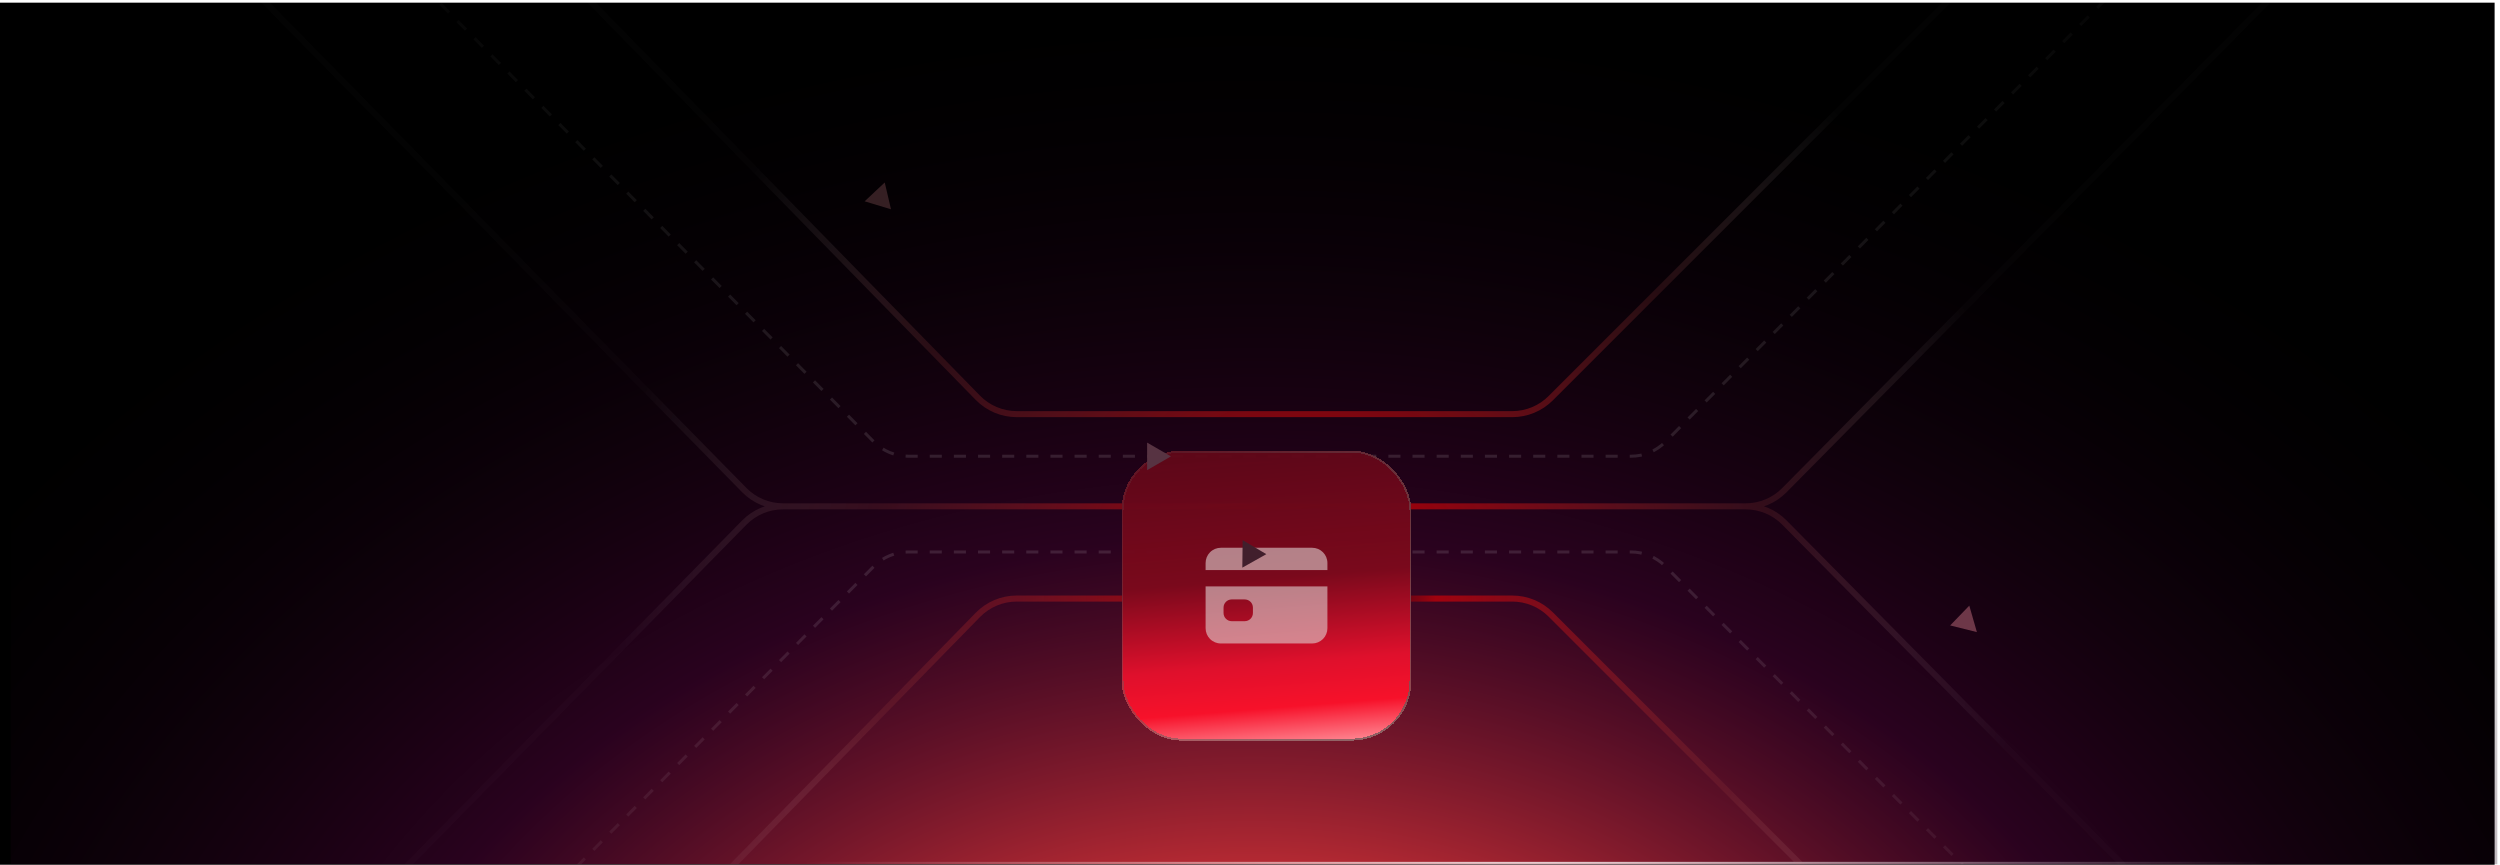 <svg width="928" height="321" viewBox="0 0 928 321" fill="none" xmlns="http://www.w3.org/2000/svg">
<rect width="926" height="320" transform="translate(0 1)" fill="black"/>
<g clip-path="url(#clip0_9958_19173)">
<rect x="3.733" y="320.784" width="1122" height="923.395" transform="rotate(-90 3.733 320.784)" fill="url(#paint0_radial_9958_19173)"/>
<mask id="path-2-inside-1_9958_19173" fill="white">
<path d="M250.5 0.784H874.5V320.784H250.5V0.784Z"/>
</mask>
<path d="M874.5 319.936H250.5V321.632H874.5V319.936Z" fill="url(#paint1_radial_9958_19173)" mask="url(#path-2-inside-1_9958_19173)"/>
</g>
<g clip-path="url(#clip1_9958_19173)">
<path d="M123.61 -97.281L362.975 147.652C366.772 151.536 371.974 153.726 377.406 153.726H561.36C566.711 153.726 571.843 151.601 575.627 147.817L820.724 -97.281M33.476 -65.335L276.269 181.914C280.063 185.777 285.251 187.954 290.666 187.954M290.666 187.954H648.002M290.666 187.954C285.251 187.954 280.063 190.131 276.269 193.994L33.476 441.243M648.002 187.954C653.394 187.954 658.562 185.796 662.352 181.961L906.779 -65.335M648.002 187.954C653.394 187.954 658.562 190.112 662.352 193.947L906.779 441.243M123.61 473.189L362.975 228.256C366.772 224.372 371.974 222.182 377.406 222.182H561.36C566.711 222.182 571.843 224.307 575.627 228.091L820.724 473.189" stroke="url(#paint2_radial_9958_19173)" stroke-width="2.242"/>
<path d="M132.01 -30.402L324.379 164.027C327.748 167.432 332.339 169.348 337.129 169.348H605.429C610.201 169.348 614.777 167.447 618.143 164.064L828.485 -47.311" stroke="url(#paint3_linear_9958_19173)" stroke-opacity="0.38" stroke-width="1.121" stroke-dasharray="4.48 4.48"/>
<path d="M132.01 404.64L324.379 210.211C327.748 206.806 332.339 204.89 337.129 204.89H605.429C610.201 204.89 614.777 206.792 618.143 210.175L828.485 421.55" stroke="url(#paint4_linear_9958_19173)" stroke-opacity="0.38" stroke-width="1.121" stroke-dasharray="4.48 4.48"/>
<g filter="url(#filter0_dddddd_9958_19173)">
<rect x="416.323" y="134.15" width="107.608" height="107.608" rx="22.151" fill="url(#paint5_linear_9958_19173)" shape-rendering="crispEdges"/>
<rect x="416.683" y="134.51" width="106.888" height="106.888" rx="21.791" stroke="url(#paint6_linear_9958_19173)" stroke-width="0.72" shape-rendering="crispEdges"/>
<g opacity="0.6" clip-path="url(#clip2_9958_19173)">
<path d="M447.519 200.07C447.519 201.569 448.114 203.007 449.174 204.067C450.234 205.127 451.672 205.722 453.171 205.722H487.084C488.583 205.722 490.021 205.127 491.081 204.067C492.141 203.007 492.736 201.569 492.736 200.07V184.526H447.519V200.07ZM454.18 192.399C454.18 191.596 454.499 190.826 455.067 190.258C455.635 189.69 456.405 189.371 457.208 189.371H462.053C462.856 189.371 463.626 189.69 464.194 190.258C464.762 190.826 465.081 191.596 465.081 192.399V194.418C465.081 195.221 464.762 195.991 464.194 196.559C463.626 197.127 462.856 197.446 462.053 197.446H457.208C456.405 197.446 455.635 197.127 455.067 196.559C454.499 195.991 454.18 195.221 454.18 194.418V192.399Z" fill="#E0D0D0"/>
<path d="M487.084 170.194H453.171C451.672 170.194 450.234 170.789 449.174 171.849C448.114 172.909 447.519 174.347 447.519 175.846V178.47H492.736V175.846C492.736 174.347 492.141 172.909 491.081 171.849C490.021 170.789 488.583 170.194 487.084 170.194Z" fill="#E0D0D0"/>
</g>
</g>
</g>
<path d="M470.058 205.705L461.148 210.712L461.267 200.492L470.058 205.705Z" fill="#411F2C"/>
<path d="M330.736 77.689L320.954 74.724L328.413 67.736L330.736 77.689Z" fill="#351F23"/>
<path d="M434.661 169.407L425.81 174.517L425.81 164.296L434.661 169.407Z" fill="#573342"/>
<path d="M733.821 234.634L723.904 232.163L731.002 224.81L733.821 234.634Z" fill="#6D3748"/>
<defs>
<filter id="filter0_dddddd_9958_19173" x="407.679" y="133.429" width="124.898" height="134.263" filterUnits="userSpaceOnUse" color-interpolation-filters="sRGB">
<feFlood flood-opacity="0" result="BackgroundImageFix"/>
<feColorMatrix in="SourceAlpha" type="matrix" values="0 0 0 0 0 0 0 0 0 0 0 0 0 0 0 0 0 0 127 0" result="hardAlpha"/>
<feMorphology radius="8.645" operator="erode" in="SourceAlpha" result="effect1_dropShadow_9958_19173"/>
<feOffset dy="17.289"/>
<feGaussianBlur stdDeviation="8.645"/>
<feComposite in2="hardAlpha" operator="out"/>
<feColorMatrix type="matrix" values="0 0 0 0 0.055 0 0 0 0 0.247 0 0 0 0 0.494 0 0 0 0.01 0"/>
<feBlend mode="normal" in2="BackgroundImageFix" result="effect1_dropShadow_9958_19173"/>
<feColorMatrix in="SourceAlpha" type="matrix" values="0 0 0 0 0 0 0 0 0 0 0 0 0 0 0 0 0 0 127 0" result="hardAlpha"/>
<feMorphology radius="4.322" operator="erode" in="SourceAlpha" result="effect2_dropShadow_9958_19173"/>
<feOffset dy="8.645"/>
<feGaussianBlur stdDeviation="4.322"/>
<feComposite in2="hardAlpha" operator="out"/>
<feColorMatrix type="matrix" values="0 0 0 0 0.055 0 0 0 0 0.247 0 0 0 0 0.494 0 0 0 0.01 0"/>
<feBlend mode="normal" in2="effect1_dropShadow_9958_19173" result="effect2_dropShadow_9958_19173"/>
<feColorMatrix in="SourceAlpha" type="matrix" values="0 0 0 0 0 0 0 0 0 0 0 0 0 0 0 0 0 0 127 0" result="hardAlpha"/>
<feMorphology radius="2.161" operator="erode" in="SourceAlpha" result="effect3_dropShadow_9958_19173"/>
<feOffset dy="4.322"/>
<feGaussianBlur stdDeviation="2.161"/>
<feComposite in2="hardAlpha" operator="out"/>
<feColorMatrix type="matrix" values="0 0 0 0 0.165 0 0 0 0 0.2 0 0 0 0 0.29 0 0 0 0.01 0"/>
<feBlend mode="normal" in2="effect2_dropShadow_9958_19173" result="effect3_dropShadow_9958_19173"/>
<feColorMatrix in="SourceAlpha" type="matrix" values="0 0 0 0 0 0 0 0 0 0 0 0 0 0 0 0 0 0 127 0" result="hardAlpha"/>
<feMorphology radius="1.081" operator="erode" in="SourceAlpha" result="effect4_dropShadow_9958_19173"/>
<feOffset dy="2.161"/>
<feGaussianBlur stdDeviation="1.081"/>
<feComposite in2="hardAlpha" operator="out"/>
<feColorMatrix type="matrix" values="0 0 0 0 0.165 0 0 0 0 0.2 0 0 0 0 0.275 0 0 0 0.01 0"/>
<feBlend mode="normal" in2="effect3_dropShadow_9958_19173" result="effect4_dropShadow_9958_19173"/>
<feColorMatrix in="SourceAlpha" type="matrix" values="0 0 0 0 0 0 0 0 0 0 0 0 0 0 0 0 0 0 127 0" result="hardAlpha"/>
<feMorphology radius="0.36" operator="erode" in="SourceAlpha" result="effect5_dropShadow_9958_19173"/>
<feOffset dy="0.72"/>
<feGaussianBlur stdDeviation="0.36"/>
<feComposite in2="hardAlpha" operator="out"/>
<feColorMatrix type="matrix" values="0 0 0 0 0.165 0 0 0 0 0.2 0 0 0 0 0.271 0 0 0 0.01 0"/>
<feBlend mode="normal" in2="effect4_dropShadow_9958_19173" result="effect5_dropShadow_9958_19173"/>
<feColorMatrix in="SourceAlpha" type="matrix" values="0 0 0 0 0 0 0 0 0 0 0 0 0 0 0 0 0 0 127 0" result="hardAlpha"/>
<feMorphology radius="0.72" operator="dilate" in="SourceAlpha" result="effect6_dropShadow_9958_19173"/>
<feOffset/>
<feComposite in2="hardAlpha" operator="out"/>
<feColorMatrix type="matrix" values="0 0 0 0 0.055 0 0 0 0 0.247 0 0 0 0 0.494 0 0 0 0.01 0"/>
<feBlend mode="normal" in2="effect5_dropShadow_9958_19173" result="effect6_dropShadow_9958_19173"/>
<feBlend mode="normal" in="SourceGraphic" in2="effect6_dropShadow_9958_19173" result="shape"/>
</filter>
<radialGradient id="paint0_radial_9958_19173" cx="0" cy="0" r="1" gradientUnits="userSpaceOnUse" gradientTransform="translate(-155.7 782.481) scale(553.571 693.574)">
<stop offset="0.029" stop-color="white"/>
<stop offset="0.24" stop-color="#DC3537"/>
<stop offset="0.509" stop-color="#430331" stop-opacity="0.62"/>
<stop offset="0.885" stop-opacity="0"/>
</radialGradient>
<radialGradient id="paint1_radial_9958_19173" cx="0" cy="0" r="1" gradientUnits="userSpaceOnUse" gradientTransform="translate(570.586 285.173) rotate(90) scale(322.508 272.576)">
<stop stop-color="white"/>
<stop offset="1" stop-color="white" stop-opacity="0"/>
</radialGradient>
<radialGradient id="paint2_radial_9958_19173" cx="0" cy="0" r="1" gradientUnits="userSpaceOnUse" gradientTransform="translate(489.619 219.341) rotate(-88.259) scale(555.637 555.637)">
<stop offset="0.002" stop-color="#020202" stop-opacity="0"/>
<stop offset="0.078" stop-color="#E50002" stop-opacity="0.6"/>
<stop offset="0.304" stop-color="#993B3B" stop-opacity="0.2"/>
<stop offset="0.475" stop-color="white" stop-opacity="0.01"/>
</radialGradient>
<linearGradient id="paint3_linear_9958_19173" x1="480.247" y1="-37.623" x2="480.247" y2="169.348" gradientUnits="userSpaceOnUse">
<stop stop-color="white" stop-opacity="0"/>
<stop offset="1" stop-color="white" stop-opacity="0.3"/>
</linearGradient>
<linearGradient id="paint4_linear_9958_19173" x1="480.247" y1="411.862" x2="480.247" y2="204.89" gradientUnits="userSpaceOnUse">
<stop stop-color="white" stop-opacity="0"/>
<stop offset="1" stop-color="white" stop-opacity="0.3"/>
</linearGradient>
<linearGradient id="paint5_linear_9958_19173" x1="441.915" y1="44.245" x2="483.837" y2="565.548" gradientUnits="userSpaceOnUse">
<stop stop-color="#15010D"/>
<stop offset="0.085" stop-color="#480515" stop-opacity="0.9"/>
<stop offset="0.266" stop-color="#7A091C"/>
<stop offset="0.327" stop-color="#DF102C"/>
<stop offset="0.358" stop-color="#F7112A"/>
<stop offset="0.387" stop-color="#FF8A95"/>
</linearGradient>
<linearGradient id="paint6_linear_9958_19173" x1="542.672" y1="264.957" x2="427.213" y2="125.156" gradientUnits="userSpaceOnUse">
<stop stop-color="#735656"/>
<stop offset="1" stop-color="#666666" stop-opacity="0.1"/>
</linearGradient>
<clipPath id="clip0_9958_19173">
<rect width="923" height="320" fill="white" transform="translate(4 1)"/>
</clipPath>
<clipPath id="clip1_9958_19173">
<rect width="923.395" height="320" fill="white" transform="translate(3.733 0.784)"/>
</clipPath>
<clipPath id="clip2_9958_19173">
<rect width="46.141" height="46.141" fill="white" transform="translate(447.058 164.893)"/>
</clipPath>
</defs>
</svg>
